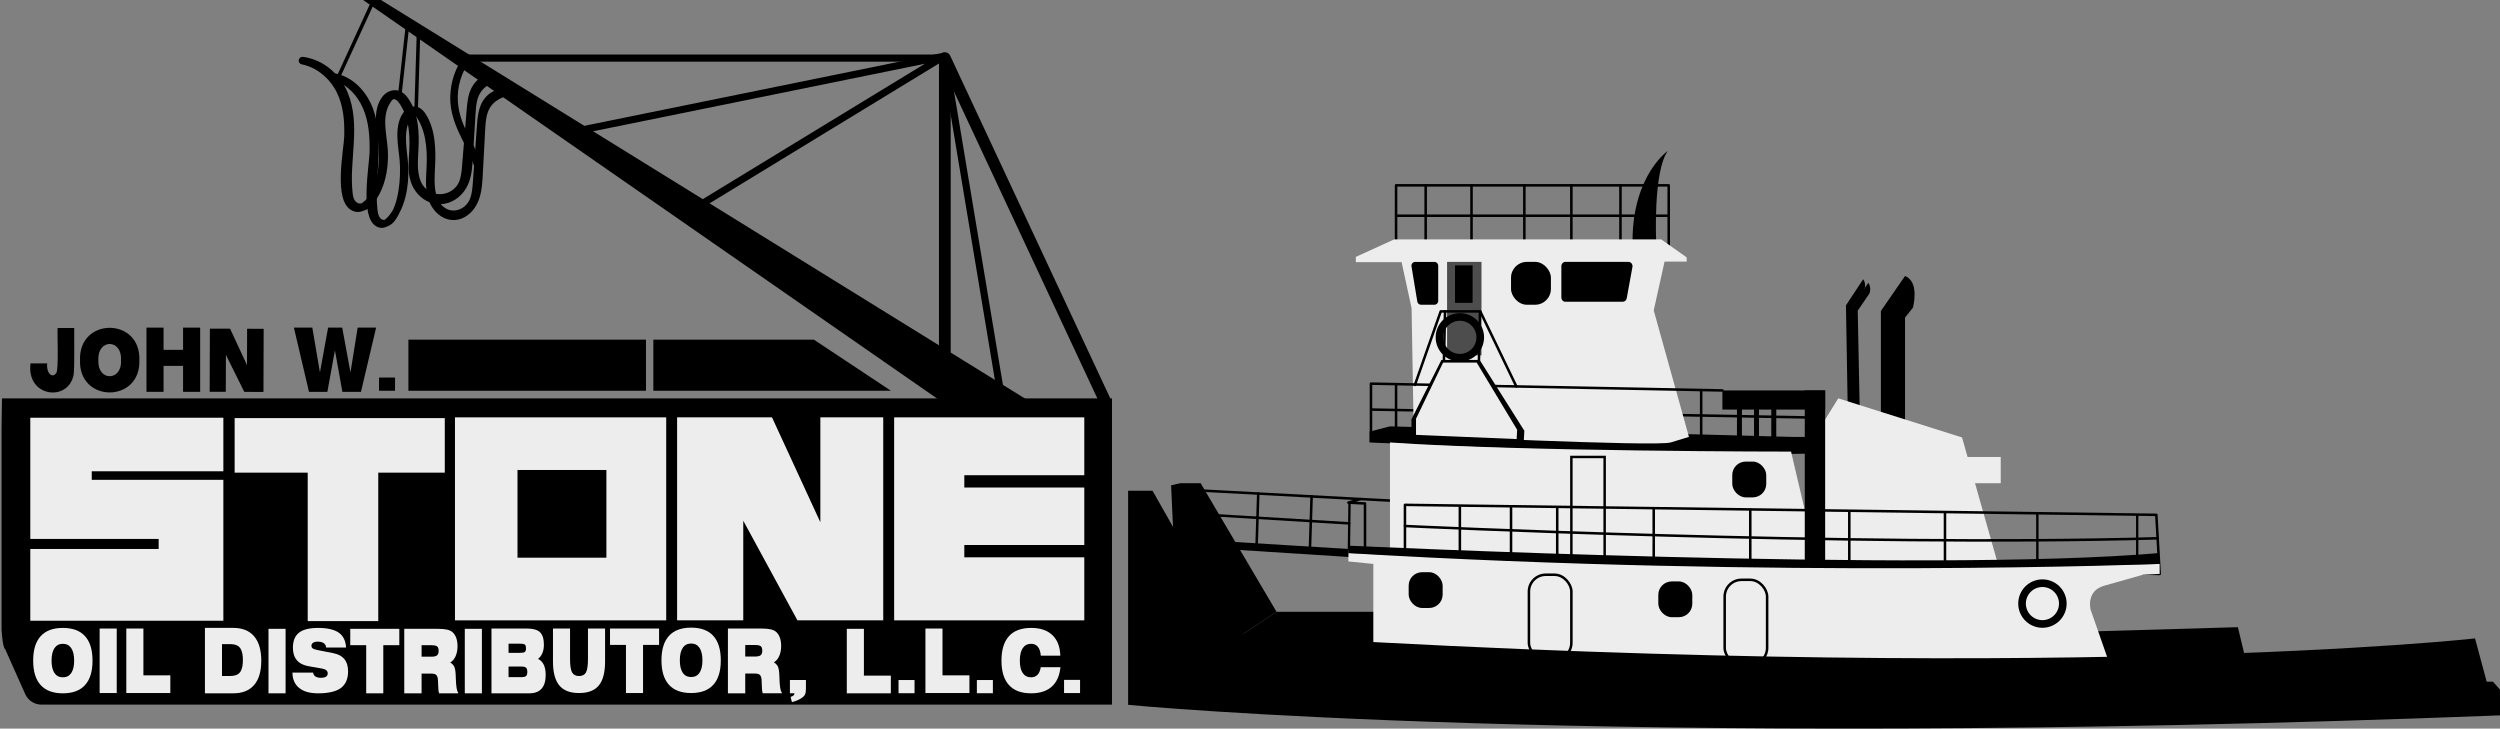 <?xml version="1.0" encoding="UTF-8"?><svg id="Layer_1" xmlns="http://www.w3.org/2000/svg" xmlns:xlink="http://www.w3.org/1999/xlink" viewBox="0 0 1152.71 335.94"><rect x="0" y="0" width="1152.71" height="335.94" fill="#808080" stroke="none"/><defs><style>.cls-1{stroke-width:3.52px;}.cls-1,.cls-2,.cls-3,.cls-4,.cls-5,.cls-6,.cls-7,.cls-8,.cls-9,.cls-10,.cls-11,.cls-12,.cls-13,.cls-14{stroke:#000;}.cls-1,.cls-2,.cls-3,.cls-15,.cls-6,.cls-8,.cls-10,.cls-11,.cls-13,.cls-14{fill:none;}.cls-1,.cls-5,.cls-6,.cls-7,.cls-8,.cls-11,.cls-13{stroke-miterlimit:10;}.cls-2,.cls-3,.cls-4,.cls-9,.cls-10,.cls-12,.cls-14{stroke-linecap:round;stroke-linejoin:round;}.cls-2,.cls-4{stroke-width:3.28px;}.cls-3,.cls-8{stroke-width:1.17px;}.cls-6{stroke-width:1.14px;}.cls-16{fill:#4d4d4d;}.cls-7,.cls-17{fill:#ededed;}.cls-9{stroke-width:1.64px;}.cls-10{stroke-width:5.41px;}.cls-11{stroke-width:1.1px;}.cls-12{stroke-width:3.5px;}.cls-13{stroke-width:1.08px;}.cls-14{stroke-width:1.08px;}.cls-18{clip-path:url(#clippath);}</style><clipPath id="clippath"><path class="cls-15" d="M.71,160.64h512.01v164.25H19.14c-3.26,0-6.21-1.92-7.53-4.89l-9.21-20.66c-5.15-2.95-.14-132.42-1.68-138.71Z"/></clipPath></defs><path d="M769,69.58s-16.01,11.04-16.27,41.01l10.9,1.05s-1.49-32.6,5.37-42.06Z"/><rect class="cls-17" x="899.5" y="210.7" width="23" height="12.11"/><path d="M878.38,127.27l-11.13,16.11v49.11l11.13,2.69v-48.73l3.64-4.6s3.26-11.89-3.64-14.58Z"/><path d="M861.43,130.41l-7.93,12.02.77,45.15,3.2.77-.9-45.15,5.37-7.8s1.15-2.81-.51-4.99Z"/><path d="M859.07,128.77l-7.93,12.02.77,45.15,3.2.77-.9-45.15,5.37-7.8s1.15-2.81-.51-4.99Z"/><line class="cls-3" x1="657.35" y1="85.45" x2="657.35" y2="113.46"/><line class="cls-3" x1="678.49" y1="85.45" x2="678.49" y2="113.46"/><line class="cls-3" x1="702.85" y1="85.45" x2="702.85" y2="113.46"/><line class="cls-3" x1="724.53" y1="85.45" x2="724.53" y2="113.46"/><line class="cls-3" x1="747.17" y1="85.45" x2="747.17" y2="113.46"/><polyline class="cls-3" points="643.7 113.46 643.7 85.45 769.42 85.45 769.42 115.38"/><line class="cls-3" x1="627.33" y1="230.1" x2="644.47" y2="230.99"/><path d="M826.33,201.45l-185.44-4.86-9.46,2.43v4.99s140.74,6.65,205.43,5.12v-7.67h-10.52Z"/><line class="cls-3" x1="834.77" y1="192.5" x2="632.36" y2="188.85"/><polygon points="1031.85 289.18 955.12 291.41 966.63 310.29 1036.46 308.37 1031.85 289.18"/><polygon points="588.59 282.09 640.89 282.09 640.89 304.15 566.65 296.67 588.59 282.09"/><path class="cls-17" d="M640.89,204.01v54.92l197.98,4.9-13.04-55.6s-124.69,0-184.93-4.22Z"/><path class="cls-17" d="M642.81,110.39l-17.65,8.06v2.43h21.1l4.6,21.23,1.02,58.57s111.78,5.37,118.43,3.33l8.44-2.56-16.24-58.32,4.99-22.51h10.23l-.06-1.98-11.7-8.25h-123.16Z"/><polygon class="cls-17" points="847.59 183.67 838.86 197.78 840.45 263.83 922.51 264.63 904.67 201.71 847.59 183.67"/><polygon class="cls-3" points="647.8 232.78 994.25 237.39 995.79 264.63 647.8 258.11 647.8 232.78"/><line class="cls-8" x1="673.12" y1="233.47" x2="673.12" y2="258.93"/><line class="cls-8" x1="696.71" y1="233.47" x2="696.71" y2="258.93"/><line class="cls-8" x1="718.01" y1="233.47" x2="718.01" y2="258.93"/><line class="cls-8" x1="762.51" y1="234.53" x2="762.51" y2="259.99"/><line class="cls-8" x1="807.02" y1="234.53" x2="807.02" y2="259.99"/><line class="cls-8" x1="852.68" y1="235.47" x2="852.68" y2="260.93"/><line class="cls-8" x1="896.8" y1="235.7" x2="896.8" y2="261.16"/><line class="cls-11" x1="939.39" y1="236.66" x2="939.39" y2="258.93"/><line class="cls-13" x1="985.43" y1="237.26" x2="985.43" y2="258.93"/><path class="cls-17" d="M633.22,260.02v44.12h338.78l-8.06-23.05s-2.3-8.8,6.52-11.1l17.65-4.99,7.67-.38v-4.6s-173.42,4.6-374.08-4.99v3.84l11.51,1.15Z"/><rect x="649.51" y="263.83" width="15.67" height="16.5" rx="6.2" ry="6.2"/><rect x="696.71" y="120.75" width="18.39" height="19.76" rx="7.28" ry="7.28"/><path d="M748.25,139.14h-26.48c-1.02,0-1.85-.89-1.85-2v-14.4c0-1.1.83-2,1.85-2h29.11c1.16,0,2.04,1.15,1.81,2.38l-2.63,14.4c-.17.94-.93,1.61-1.81,1.61Z"/><path d="M655.23,140.51h6.16c.97,0,1.75-.79,1.75-1.75v-16.25c0-.97-.79-1.75-1.75-1.75h-8.84c-1.08,0-1.91.97-1.73,2.04l2.68,16.25c.14.85.87,1.47,1.73,1.47Z"/><rect x="764.62" y="268.08" width="15.67" height="16.5" rx="6.2" ry="6.2"/><rect x="798.72" y="212.83" width="15.67" height="16.5" rx="6.2" ry="6.2"/><rect class="cls-8" x="704.96" y="265.01" width="19.57" height="39.13" rx="7.74" ry="7.74"/><rect class="cls-8" x="795.22" y="267.35" width="19.57" height="39.13" rx="7.74" ry="7.74"/><rect class="cls-6" x="724.53" y="210.7" width="15.35" height="47.17"/><path d="M520.16,226.26v98.73s214.35,20.97,632.55,4.86v-11.89l-3.26-3.64h-2.88l-5.37-19.95s-197.46,21.93-572.44-2.11l-37.34-65.99h-11.25Z"/><rect x="794.17" y="180.03" width="47.38" height="8.82"/><rect x="832.15" y="180.03" width="9.4" height="79.61"/><rect x="800.88" y="185.21" width="2.3" height="20.33"/><rect x="808.75" y="185.21" width="2.3" height="20.33"/><rect x="816.71" y="185.21" width="2.3" height="20.33"/><path d="M621.71,251.58s265.96,12.66,373.54,3.45l.54,4.99s-175.34,6.91-374.08-4.99v-3.45Z"/><polygon points="539.98 248.1 621.71 253.12 621.71 256.8 539.98 251.58 539.98 248.1"/><line class="cls-3" x1="580.16" y1="227.58" x2="579.37" y2="252.45"/><line class="cls-3" x1="604.76" y1="228.89" x2="603.97" y2="253.76"/><line class="cls-14" x1="622.24" y1="231.93" x2="621.96" y2="253.12"/><line class="cls-3" x1="555.07" y1="237.26" x2="622.1" y2="241.32"/><polyline class="cls-3" points="555.07 250.69 555.46 226.26 627.33 230.1 621.71 231.76 629.38 232.14 629.38 253.76"/><path class="cls-3" d="M647.8,242.53s203.8,9.7,347.07,5.67"/><polygon points="539.98 223.77 541.52 257.88 566.65 296.67 588.59 282.09 553.6 222.81 544.2 222.81 539.98 223.77"/><line class="cls-3" x1="643.7" y1="177.47" x2="643.7" y2="201.92"/><line class="cls-3" x1="784.38" y1="180.28" x2="784.38" y2="204.72"/><polyline class="cls-3" points="632.13 199.02 632.13 188.85 632.13 176.9 794.17 180.03"/><rect class="cls-16" x="667.23" y="120.75" width="15.86" height="43.1"/><polygon points="664.63 165.95 650.79 193.35 650.79 201.71 702.57 203.77 702.85 198.63 682.24 165.95 664.63 165.95"/><polyline class="cls-3" points="652.4 177.47 664.29 143.58 682.52 143.58 699.16 178.19"/><line class="cls-3" x1="665.76" y1="166.7" x2="666.28" y2="143.58"/><line class="cls-3" x1="681.9" y1="166.7" x2="682.41" y2="143.58"/><rect class="cls-5" x="671.39" y="122.86" width="7.1" height="16.28"/><polygon class="cls-7" points="665.06 166.7 652.4 192.98 652.4 200.99 699.78 202.97 700.04 198.04 681.17 166.7 665.06 166.7"/><line class="cls-3" x1="644.47" y1="99.46" x2="769.42" y2="99.46"/><circle class="cls-1" cx="941.73" cy="278.3" r="9.4"/><circle class="cls-1" cx="673.12" cy="155.54" r="9.4"/><g class="cls-18"><polyline points="512.72 183.7 .71 183.7 .71 325.03 512.72 325.03 512.72 183.7"/></g><path d="M14.07,167.55h7.69c-.54,4.39,2.35,7.31,4.27,4.29,1.06-2.37.33-17.48.53-20.61h7.67c-.1,4.26.25,18.27-.31,21.73-2.58,12.51-21.83,10.12-19.85-5.4"/><path d="M36.9,166.06c-.72-19.88,28.08-19.88,27.36,0,.71,19.85-28.07,19.85-27.36,0M45.37,166.06c-.6,9.87,11.03,9.87,10.42,0,.61-9.94-11.03-9.94-10.42,0Z"/><polyline points="67.54 180.67 67.54 151.06 75.41 151.06 75.41 161.31 84.41 161.31 84.41 151.06 92.29 151.06 92.29 180.67 84.41 180.67 84.41 168.7 75.41 168.7 75.41 180.67 67.54 180.67"/><polyline points="96.68 180.64 96.77 151.53 106.09 151.56 113.89 168.35 113.94 151.58 121.57 151.61 121.48 180.71 112.64 180.69 104.16 163.62 104.11 180.66 96.68 180.64"/><polyline points="142.47 180.67 135.51 151.06 144 151.06 147.52 171.74 151.28 151.06 157.79 151.06 161.6 171.74 164.91 151.06 173.42 151.06 166.44 180.67 157.87 180.67 154.43 161.53 150.94 180.67 142.47 180.67"/><rect x="174.77" y="174.08" width="7.38" height="6.08"/><rect x="188.31" y="156.61" width="109.54" height="23.56"/><polygon points="410.79 180.17 301.25 180.17 301.25 156.61 375.27 156.61 410.79 180.17"/><polyline class="cls-10" points="509.27 184.37 435.65 26.8 435.65 188.04"/><polyline class="cls-2" points="462.53 188.04 435.65 26.8 213.1 26.8"/><polygon points="438.24 188.04 167.42 0 175.64 0 479.52 188.04 438.24 188.04"/><polygon class="cls-2" points="435.28 25.92 265.75 60.43 317.83 97.53 435.28 25.92"/><path class="cls-4" d="M231.85,42.88c-3.32-.31-6.52,2.08-8.11,5.06-1.67,3.13-1.96,6.79-2.21,10.33-.62,8.58-1.23,17.17-1.85,25.75-.21,2.86-.42,5.78-1.53,8.43-2.36,5.67-9.24,8.28-14.36,4.46-6.86-5.1-4.75-16.52-4.7-23.93.05-6.7-.52-13.72-4.1-19.38-.76-1.2-1.75-2.38-3.12-2.74-1.72-.45-3.56.59-4.58,2.04-4.16,5.9-1.85,14.75-1.35,21.31.6,7.84-.35,20.7-5.55,26.99-.97,1.17-2.47,2.02-3.97,1.79-1.38-.21-2.51-1.29-3.12-2.55-.62-1.25-.8-2.67-.94-4.06-1.49-15.01,3.4-31.19-1.9-45.68-2.74-7.48-8.94-14.17-16.82-15.32,6.96,1.62,12.44,7.37,15.26,13.94,2.82,6.57,3.32,13.9,3.14,21.05-.15,5.85-4.47,30.07,2.84,32.85,1.31.5,2.84,0,3.92-.9,6.58-5.49,8.24-17.56,7.81-25.49-.41-7.57-2.77-16.07,1.28-23.08.47-.82,1.04-1.78,1.93-2.19.9-.41,1.86-.04,2.6.54.84.66,1.44,1.55,1.96,2.47.53.93,1,1.9,1.41,2.89.81,1.97,1.39,4.02,1.8,6.11.84,4.29.94,8.7.76,13.05-.19,4.66-.76,9.44.5,14.01.97,3.51,3.33,6.94,6.74,8.44,1.64.73,3.44.95,5.21.59,1.82-.37,3.48-1.34,4.84-2.59,3.14-2.88,4.38-7.02,4.89-11.13.28-2.29.37-4.6.5-6.9.14-2.54.27-5.07.41-7.61.13-2.48.27-4.97.4-7.45.13-2.43.22-4.86.43-7.28.63-7.21,3.36-11.33,10.09-13.78-.17-.03-.34-.05-.5-.07Z"/><path class="cls-12" d="M228.68,35.45c-3.78-.31-7.44,2.08-9.25,5.06-1.9,3.13-2.23,6.79-2.52,10.33-.7,8.58-1.4,17.17-2.11,25.75-.23,2.86-.48,5.78-1.74,8.43-2.69,5.67-10.53,8.28-16.38,4.46-7.82-5.1-5.42-16.52-5.37-23.93.05-6.7-.59-13.72-4.68-19.38-.87-1.2-1.99-2.38-3.55-2.74-1.96-.45-4.05.59-5.22,2.04-4.75,5.9-2.11,14.75-1.54,21.31.68,7.84-.4,20.7-6.33,26.99-1.1,1.17-2.82,2.02-4.53,1.79-1.57-.21-2.86-1.29-3.56-2.55-.7-1.25-.91-2.67-1.07-4.06-1.7-15.01,3.88-31.19-2.17-45.68-3.12-7.48-10.2-14.17-19.18-15.32,7.94,1.62,14.19,7.37,17.41,13.94,3.22,6.57,3.78,13.9,3.58,21.05-.17,5.85-5.1,30.07,3.24,32.85,1.5.5,3.24,0,4.47-.9,7.5-5.49,9.4-17.56,8.9-25.49-.47-7.57-3.16-16.07,1.46-23.08.54-.82,1.18-1.78,2.2-2.19,1.03-.41,2.13-.04,2.96.54.96.66,1.64,1.55,2.24,2.47.6.93,1.14,1.9,1.61,2.89.92,1.97,1.59,4.02,2.06,6.11.96,4.29,1.07,8.7.87,13.05-.22,4.66-.87,9.44.57,14.01,1.11,3.51,3.8,6.94,7.69,8.44,1.87.73,3.93.95,5.94.59,2.07-.37,3.97-1.34,5.52-2.59,3.58-2.88,5-7.02,5.58-11.13.32-2.29.42-4.6.56-6.9.15-2.54.31-5.07.46-7.61.15-2.48.3-4.97.46-7.45.15-2.43.25-4.86.49-7.28.72-7.21,3.83-11.33,11.51-13.78-.19-.03-.38-.05-.57-.07Z"/><path d="M222.04,76.01c-1.96-6.36-5.54-12-8.16-18.08-2.51-5.84-3.55-12.12-2.28-18.4.71-3.54,2.04-6.89,3.96-9.95,1.18-1.88-1.79-3.61-2.97-1.74-3.61,5.73-5.36,12.64-4.92,19.4.46,7,3.47,13.19,6.58,19.35,1.7,3.36,3.36,6.73,4.48,10.34.65,2.11,3.98,1.21,3.32-.92Z"/><line class="cls-9" x1="171.15" y1="2.59" x2="156.08" y2="35.4"/><line class="cls-9" x1="187.96" y1="10.99" x2="184.38" y2="43.44"/><line class="cls-9" x1="193" y1="14.2" x2="191.87" y2="50.87"/><polyline class="cls-17" points="42.3 217.3 42.3 221.24 102.99 221.24 102.99 286.21 13.97 286.21 13.97 253.12 73.15 253.12 73.15 248.49 13.97 248.49 13.97 192.61 102.99 192.61 102.99 217.3 42.3 217.3"/><polyline class="cls-17" points="108.19 192.78 108.19 217.93 141.88 217.93 141.88 286.38 174.41 286.38 174.41 217.93 205.08 217.93 205.08 192.78 108.19 192.78"/><path class="cls-17" d="M209.78,286.04h97.4v-93.6h-97.4v93.6ZM238.61,216.7h40.99v40.44h-40.99v-40.44Z"/><polyline class="cls-17" points="378.25 192.44 378.25 240.79 355.96 192.44 312.2 192.44 312.2 286.04 342.71 286.04 342.71 240.1 367.69 286.04 407.25 286.04 407.25 192.44 378.25 192.44"/><polyline class="cls-17" points="444.63 219.12 444.63 224.79 499.95 224.79 499.95 251.29 444.63 251.29 444.63 256.97 499.95 256.97 499.95 286.04 412.28 286.04 412.28 192.44 499.95 192.44 499.95 219.12 444.63 219.12"/><path class="cls-17" d="M15.3,304.61c0-4.99,1.15-8.75,3.45-11.28,2.3-2.54,5.71-3.81,10.23-3.81s7.93,1.27,10.23,3.81c2.3,2.54,3.45,6.3,3.45,11.28s-1.15,8.73-3.45,11.26c-2.3,2.54-5.71,3.81-10.23,3.81s-7.93-1.27-10.23-3.81c-2.3-2.54-3.45-6.29-3.45-11.26M23.77,304.61c0,2.49.45,4.4,1.34,5.71.89,1.32,2.18,1.98,3.87,1.98s2.97-.66,3.87-1.98c.89-1.32,1.34-3.22,1.34-5.71s-.45-4.42-1.34-5.76c-.89-1.33-2.18-2-3.87-2s-2.98.67-3.87,2-1.34,3.25-1.34,5.76Z"/><rect class="cls-17" x="45.94" y="289.81" width="7.88" height="29.74"/><polyline class="cls-17" points="58.24 319.55 58.24 289.81 66.12 289.81 66.12 311.39 78.54 311.39 78.54 319.55 58.24 319.55"/><path class="cls-17" d="M94.49,289.51h13.03c4.22,0,7.43,1.29,9.64,3.86,2.21,2.58,3.31,6.33,3.31,11.26s-1.1,8.65-3.3,11.21c-2.2,2.56-5.42,3.84-9.65,3.84h-13.03v-30.17M102.36,296.99v14.69h3.92c2.04,0,3.51-.57,4.39-1.72.89-1.15,1.33-3.02,1.33-5.63s-.45-4.47-1.34-5.61c-.89-1.15-2.35-1.72-4.38-1.72h-3.92Z"/><rect class="cls-17" x="123.8" y="289.94" width="7.88" height="29.74"/><path class="cls-17" d="M134.84,310.13l9.54-.02c.07.77.42,1.37,1.03,1.78.61.42,1.45.63,2.51.63s1.86-.17,2.39-.51c.53-.34.79-.85.79-1.53,0-.61-.23-1.09-.69-1.46-.46-.37-1.17-.63-2.12-.8l-5.89-1.02c-2.44-.41-4.27-1.33-5.5-2.76-1.23-1.43-1.85-3.34-1.85-5.73,0-3.19.93-5.52,2.8-6.99,1.87-1.47,4.84-2.2,8.92-2.2s7.38.74,9.45,2.2c2.06,1.47,3.17,3.75,3.34,6.85h-9.16c-.1-.9-.49-1.58-1.15-2.04-.67-.46-1.61-.68-2.82-.68-.88,0-1.57.17-2.08.51-.5.34-.75.8-.75,1.38,0,.54.19.95.58,1.23.39.29,1.2.55,2.43.79l7.18,1.43c2.25.45,3.92,1.37,5.03,2.75,1.11,1.38,1.67,3.24,1.67,5.59,0,3.5-1.11,6.06-3.33,7.7-2.22,1.63-5.72,2.45-10.49,2.45-3.8,0-6.71-.82-8.74-2.47-2.03-1.65-3.06-4.01-3.09-7.08"/><polyline class="cls-17" points="168.85 319.68 168.85 297.48 161.5 297.48 161.5 289.94 184.12 289.94 184.12 297.48 176.73 297.48 176.73 319.68 168.85 319.68"/><path class="cls-17" d="M201.88,289.94c1.77,0,3.18.12,4.25.37,1.06.25,1.89.63,2.49,1.16.76.65,1.34,1.54,1.74,2.64.4,1.11.6,2.38.6,3.83,0,1.76-.3,3.3-.89,4.63-.6,1.33-1.41,2.3-2.46,2.89.9.55,1.53,1.23,1.89,2.04.36.81.58,2.24.64,4.29,0,.23.02.54.03.95.13,3.89.49,6.05,1.07,6.47v.46h-8.76c-.27-.63-.41-1.85-.44-3.66-.02-1.06-.05-1.88-.1-2.46-.08-1.09-.33-1.85-.75-2.29-.42-.44-1.12-.66-2.1-.66h-4.7v9.07h-7.99v-29.74h15.48M194.39,302.79h4.59c1.2,0,2.05-.21,2.53-.62.49-.42.74-1.11.74-2.09s-.23-1.64-.69-2.02c-.46-.38-1.39-.57-2.77-.57h-4.4v5.31Z"/><rect class="cls-17" x="214.31" y="289.94" width="7.88" height="29.74"/><path class="cls-17" d="M242.98,289.81c2.84,0,4.85.57,6.03,1.73s1.77,3.06,1.77,5.72c0,1.47-.23,2.76-.69,3.86-.46,1.11-1.13,2-2.02,2.69,1.17.55,2.06,1.45,2.65,2.7.6,1.24.89,2.8.89,4.65,0,2.84-.63,4.97-1.9,6.39-1.27,1.42-3.17,2.13-5.71,2.13h-17.39v-29.87h16.36M234.49,296.8v4.22h5.3c1.15,0,1.89-.15,2.23-.45.34-.3.51-.85.51-1.65s-.15-1.36-.47-1.66c-.31-.3-1.07-.46-2.27-.46h-5.3ZM234.49,312.23h5.58c1.28,0,2.12-.18,2.5-.53.38-.35.57-.98.57-1.9s-.2-1.59-.59-1.95c-.4-.36-1.22-.53-2.48-.53h-5.58v4.91Z"/><path class="cls-17" d="M262.84,289.81v14.15c0,2.91.31,4.93.93,6.06.62,1.13,1.69,1.69,3.21,1.69s2.59-.56,3.2-1.68c.61-1.12.92-3.14.92-6.07v-14.15h7.89v15.21c0,5.02-.96,8.7-2.88,11.03-1.92,2.34-4.96,3.5-9.12,3.5s-7.17-1.17-9.11-3.52c-1.94-2.35-2.91-6.02-2.91-11.02v-15.21h7.88"/><polyline class="cls-17" points="288.62 319.55 288.62 297.35 281.27 297.35 281.27 289.81 303.89 289.81 303.89 297.35 296.5 297.35 296.5 319.55 288.62 319.55"/><path class="cls-17" d="M304.99,304.48c0-4.99,1.15-8.75,3.45-11.28,2.3-2.54,5.71-3.81,10.23-3.81s7.93,1.27,10.23,3.81c2.3,2.54,3.45,6.3,3.45,11.28s-1.15,8.73-3.45,11.26c-2.3,2.54-5.71,3.81-10.23,3.81s-7.93-1.27-10.23-3.81c-2.3-2.54-3.45-6.29-3.45-11.26M313.46,304.48c0,2.49.45,4.4,1.34,5.71.89,1.32,2.19,1.98,3.87,1.98s2.98-.66,3.87-1.98c.89-1.32,1.34-3.22,1.34-5.71s-.45-4.42-1.34-5.76c-.89-1.33-2.19-2-3.87-2s-2.98.67-3.87,2c-.89,1.33-1.34,3.25-1.34,5.76Z"/><path class="cls-17" d="M351.1,289.81c1.77,0,3.18.12,4.25.37,1.07.25,1.89.64,2.49,1.16.76.66,1.34,1.55,1.74,2.65.4,1.11.6,2.39.6,3.85,0,1.76-.3,3.31-.89,4.65-.6,1.34-1.42,2.31-2.46,2.9.9.55,1.53,1.24,1.89,2.05.36.82.58,2.25.64,4.31,0,.23.02.55.03.95.13,3.9.49,6.07,1.07,6.5v.47h-8.76c-.27-.63-.41-1.86-.44-3.67-.02-1.07-.05-1.89-.09-2.47-.09-1.09-.33-1.86-.75-2.3-.42-.44-1.12-.66-2.1-.66h-4.7v9.11h-7.99v-29.87h15.48M343.61,302.72h4.59c1.2,0,2.05-.21,2.54-.62.49-.42.74-1.12.74-2.1s-.23-1.64-.69-2.03c-.46-.38-1.39-.57-2.77-.57h-4.4v5.33Z"/><path class="cls-17" d="M364.22,319.63v-6.08h7.38v4.03c0,1.11-.13,1.95-.38,2.53-.26.58-.69,1.09-1.31,1.54-.59.43-1.27.82-2.06,1.17-.79.35-1.69.66-2.7.93l-.62-2.42c.63-.2,1.09-.43,1.37-.69.28-.26.43-.6.44-1h-2.13"/><polyline class="cls-17" points="390.45 319.68 390.45 289.94 398.33 289.94 398.33 311.52 410.75 311.52 410.75 319.68 390.45 319.68"/><rect class="cls-17" x="414.3" y="313.55" width="7.38" height="6.08"/><polyline class="cls-17" points="426.7 319.55 426.7 289.81 434.57 289.81 434.57 311.39 446.99 311.39 446.99 319.55 426.7 319.55"/><rect class="cls-17" x="450.42" y="313.55" width="7.38" height="6.08"/><path class="cls-17" d="M479.89,302.3c-.13-1.77-.58-3.12-1.33-4.05-.76-.93-1.8-1.4-3.12-1.4-1.69,0-2.98.67-3.87,2-.89,1.33-1.34,3.25-1.34,5.76s.44,4.4,1.34,5.71c.89,1.32,2.18,1.98,3.87,1.98,1.22,0,2.2-.39,2.95-1.17.75-.78,1.24-1.94,1.48-3.48h9.09c-.42,3.96-1.76,6.96-4.05,8.99-2.29,2.03-5.44,3.04-9.47,3.04-4.52,0-7.93-1.27-10.23-3.81-2.3-2.54-3.45-6.29-3.45-11.26s1.15-8.75,3.45-11.28c2.3-2.54,5.71-3.81,10.23-3.81,4.22,0,7.48,1.11,9.79,3.31,2.31,2.2,3.54,5.36,3.67,9.48h-9"/><rect class="cls-17" x="490.62" y="313.48" width="7.38" height="6.08"/></svg>